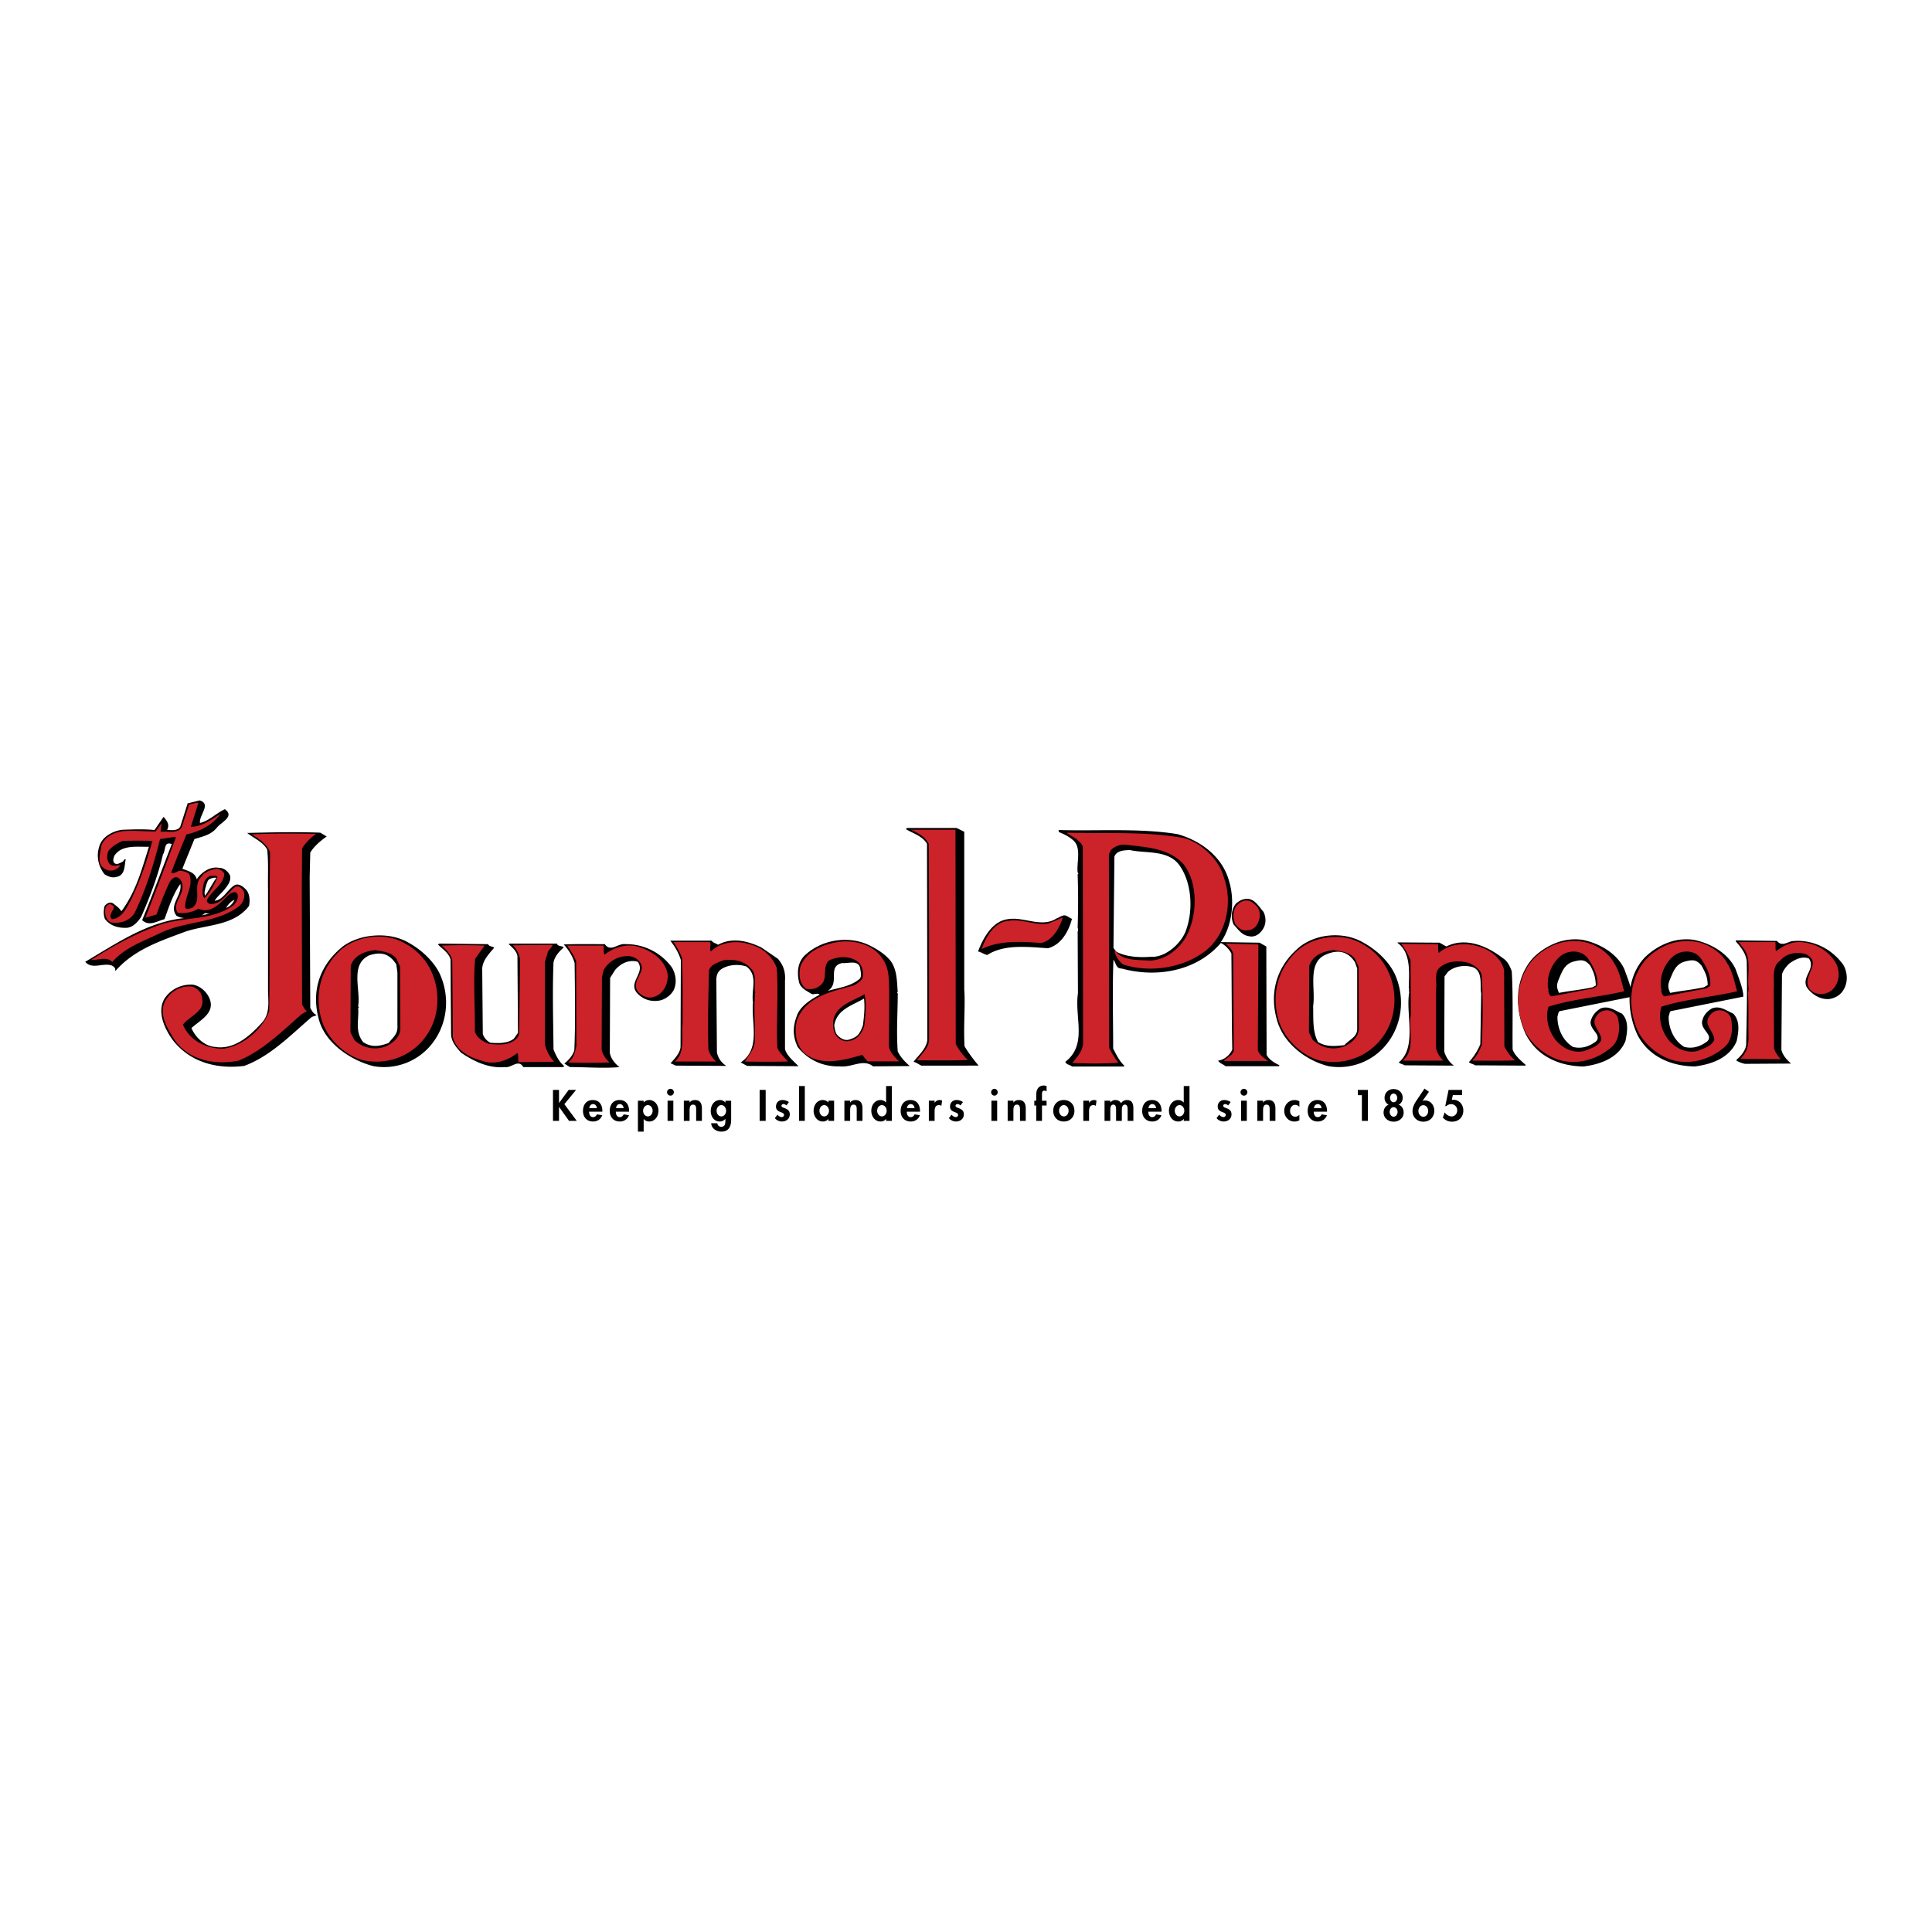 <svg xmlns="http://www.w3.org/2000/svg" width="2500" height="2500" viewBox="0 0 192.756 192.756"><g fill-rule="evenodd" clip-rule="evenodd"><path fill="#fff" d="M0 0h192.756v192.756H0V0z"/><path d="M161.777 96.766l.002.006c0-.002 0-.004-.002-.006zm-3.105-.412c.396.779.496 1.113.547 1.955l-.314.193c-.846.168-1.328.238-1.832.311-.422.061-.861.125-1.537.248-.113-.271-.178-.463-.186-.648-.01-.205.049-.42.186-.748l.041-.098c.336-.809.604-1.453 1.545-1.662l.004-.001c.371-.096.646-.124.883-.055.225.066.43.225.663.505zm-137.07-8.776c-.446.596-.84 1.418-1.146 1.785-.122-.398.046-.718.135-1.128.146-.292.092-.474.489-.596.122-.031.244-.092.522-.061zm-1.506 3.752s.28-.116.341-.238c.091.031.472.061.472.061l-.813.177zm3.307-1.552c-.175.351-.468.703-.849.79.205-.292.469-.673.849-.79zm-3.453-7.669c.907-.205 1.639-.995 2.488-1.376 1.024.761-.41 1.288-.85 1.903-.614.703-1.405.819-2.195 1.083l-1.2 2.957c.498.205 1.288.352 1.435 1.054.468-.702 1.317-1.317 2.254-1.142.439 0 .849.322 1.054.731.176.586-.263 1.083-.644 1.552-.292.322-.644.615-.878.996.878-.059 1.317-1.2 2.049-1.581.468-.146.849.234 1.112.498.351.439.38 1.083.264 1.61-1.522 1.991-4.216 1.844-6.323 2.547-2.488.937-5.064 1.756-6.967 3.892h-.089c.146-.233-.146-.409-.293-.496-.878-.322-1.99.439-2.664-.381 3.103-1.814 6.176-3.981 9.923-4.361-.263 0-.586-.088-.819-.234-.82-1.054.614-2.049.38-3.162-.732 1.025-1.142 2.313-1.581 3.513-.732.176-1.522.761-2.225.088 1.083-2.605 1.932-4.947 2.957-7.582-.82-.322-.585.644-.878 1.025-.469 2.02-1.288 4.215-2.167 6.206-.322.527-.791 1.024-1.375 1.112-.878.059-1.727-.176-2.254-.878-.146-.439-.146-.819-.029-1.288.175-.234.527-.468.849-.263.293.234.644.468.82.79 1.463-1.961 2.02-4.127 2.751-6.439-1.171.029-2.722-.234-3.454.907-.059.205-.175.469-.029.673.234.293.615.029.849-.088.146-.058.118-.292.322-.234-.146.615-.029 1.61-.966 1.756-.41.118-.79-.058-1.142-.263-.585-.732-.849-1.727-.557-2.693.234-1.024 1.347-1.64 2.342-1.756.967-.029 2.167-.088 3.191.029l.907-1.317c.322.381.645.762.352 1.289.41.059 1.083.117 1.317-.322l.732-2.312 1.2-.293c1.202.347-.087 1.489.031 2.25zm68.914 13.772c.645.908.615 1.99.703 3.103-.176.059.088.146 0 .234 0 1.756-.146 3.688 0 5.678.264.557.673.996 1.2 1.465l-3.659.029c-.995-.791-2.137.146-3.308 0-1.698.059-3.191-.645-4.215-1.932-.527-1.113-.497-2.107-.029-3.25.38-.877 1.376-1.521 2.225-1.961-.205-.234-.556.029-.82-.088-.468-.293-1.024-.527-1.229-1.113-.205-.906-.205-1.873.469-2.634 1.61-1.61 4.273-2.108 6.381-1.171.818.382 1.697.909 2.282 1.64zm-3.044.703c.029.352.205.791-.059 1.084-.907.76-2.079.877-3.191 1.199 1.288-.762-.087-2.43 1.435-2.781.644.059 1.61-.351 1.815.498zm.28 5.701c-.293.801-.503 1.092-1.059 1.324-.413.152-.548.217-.989.053-.686-.406-.702-.631-.818-1.346.234-1.609 1.829-2.014 2.971-2.688.094.933.011 1.663-.105 2.657zm-46.56-6.06l.11.807v5.232c.059.906-.329 1.098-.878 1.793-1.024.379-1.72.438-2.538-.082-.849-1.082-.41-2.166-.498-3.424.175-.088-.03-.088 0-.176.263-1.668-.849-4.156 1.112-5.064 1.045-.33 1.931-.286 2.692.914zm4.334.929c1.112 2.43.761 5.357-1.113 7.377a6.082 6.082 0 0 1-5.474 1.844c-2.137-.525-4.663-2.15-5.395-4.404-.907-2.898-.095-5.605 2.305-7.538 1.727-1.288 4.641-1.493 6.515-.41 1.288.702 2.518 1.814 3.162 3.131zm91.314-1.148l.219.622v5.929c.061.906-.768 1.133-1.279 1.719-1.025.109-1.756.184-2.621-.301-.6-1.09-.453-2.48-.496-3.6.264-1.668-.578-4.186 1.111-5.064 1.2-.586 2.304-.505 3.066.695zm3.958 1.148c1.113 2.43.762 5.357-1.111 7.377a6.086 6.086 0 0 1-5.475 1.844c-2.137-.525-4.361-2.137-5.094-4.391-.908-2.896-.117-5.648 2.283-7.581 1.729-1.288 4.361-1.463 6.236-.38 1.288.702 2.517 1.814 3.161 3.131zm-26.425-12.345c-.615.029-1.303.044-1.537.659l-.094 9.111.293.38c1.023.527 2.283.585 3.512.498 1.303.073 2.861-1.208 3.389-2.525.76-1.961.65-4.618-.461-6.374-1.085-1.844-3.432-1.368-5.102-1.749zm4.75-1.588c2.342.644 4.508 2.283 5.152 4.684.613 1.99.293 4.508-.82 6.088l3.863.059.674.38.029 10.802c.264.527.82.818 1.289 1.053l-.059.088h-5.328c-.234-.205-.615-.293-.732-.555.615-.088 1.172-.557 1.406-1.113-.059-2.986-.059-6.498-.088-9.572-.205-.41-.615-.849-1.055-1.054-2.4 2.81-6.41 3.513-9.895 2.547-.555.028-.555-.526-.818-.878-.117 2.986-.029 5.854-.029 8.869.262.498.613 1.26 1.141 1.727l-.117.059h-5.123c-.203-.176-.584-.176-.672-.467 2.225-1.729.906-4.361 1.258-6.85l-.029-6.148c.059-.088.059-.234 0-.381a80.213 80.213 0 0 0 0-5.328c.146-.058 0-.146 0-.205-.117-.937.381-2.372-.381-3.132-.439-.41-.965-.673-1.492-.878l-.029-.205c3.863.117 8.107-.205 11.855.41zM60.345 94.199c.585.849 1.317-.118 2.049 0a5.633 5.633 0 0 1 4.654 2.341c.41.702.498 1.581.146 2.284a2.213 2.213 0 0 1-1.347.994c-.878.146-1.581-.059-2.196-.643-1.141-1.143.82-2.109-.029-3.221-.878-.234-1.668.147-2.254.821l-.498.789-.029 7.465c.087.557.498 1.084.966 1.434-1.493.146-3.249 0-4.947 0l-.556-.35c.439-.352.878-.85.996-1.348.117-2.459.059-6.293.029-8.693-.205-.674-.586-1.289-1.083-1.844 1.231-.059 2.723-.029 4.099-.029zm-11.65 0c.088.234.41.205.615.351-.527.615-1.17 1.288-1.2 2.107l.059 6.5a1.5 1.5 0 0 0 .761.877c.79.059 1.727.088 2.342-.408l.41-.586-.058-7.67c-.088-.468-.527-.878-.878-1.17l.117-.059h4.742l-.029.029c.087.264.468.175.673.351-.469.41-.907.908-1.025 1.494-.117 2.781-.029 5.795 0 8.693.205.498.527 1.23 1.083 1.668l-.146.088h-3.952c-.498-.848-1.171.117-1.844 0-1.581.146-3.074-.555-4.362-1.434-.468-.527-.966-1.084-.996-1.814l-.058-7.495c-.176-.644-.791-1.024-1.259-1.492l.146-.088 4.859.058zm102.131 2.692c.146 2.254.059 5.592.088 7.816.205.586.791 1.084 1.318 1.551l-.059.059-5.006-.029c-.176-.146-.439-.146-.615-.32a6.142 6.142 0 0 0 1.141-1.787l.088-5.092c-.174-.674.234-2.109-.789-2.577-.791-.263-1.844-.146-2.518.438l-.352.469-.029 7.494c.146.498.469 1.055.967 1.404l-4.918-.029c-.176-.117-.439-.146-.586-.291 1.873-1.553.645-4.859 1.053-7.055l-.057-.059c.057-.117.029-.234 0-.352.029-1.348.262-3.484-1.113-4.45v-.058l4.186.029.674.38c1.932-.966 4.068-.059 5.65 1.171.467.293.701.82.877 1.288zm26.463-3.015c.439.556.965.176 1.463.029 2.078-.234 4.041.761 5.182 2.4.41.761.469 1.786-.088 2.577-.322.467-.818.701-1.316.789-.938.088-1.787-.469-2.283-1.199-.498-1.055.936-1.816.232-2.84-.701-.263-1.375.088-1.961.499-.322.322-.613.672-.73 1.082l-.059 7.494c.088.498.498.996.965 1.406l-4.596.027a2.706 2.706 0 0 1-.848-.32v-.088c.467-.381.906-.938.965-1.494.059-2.955.117-5.123.059-8.254-.029-.791-.586-1.493-1.111-2.079l.059-.087 4.067.058zm-99.673 1.786c.556.644.761 1.317.703 2.167v6.85c.205.674.79 1.113 1.347 1.697l-5.123-.029-.644-.35c2.049-1.348 1.024-3.982 1.229-5.973-.205-1.287.556-2.693-.673-3.601-.819-.263-1.844-.175-2.518.292-.351.264-.439.586-.468.967l.059 7.289c.087.557.438 1.055.937 1.375l-5.035-.029-.526-.234c.438-.496.966-1.053.995-1.639l.029-8.664c-.205-.703-.615-1.376-1.054-1.932H71c.146.234.439.263.644.41 1.405-.761 2.957-.38 4.303.263l1.669 1.141zm29.331-3.981c-.293 1.142-1.025 2.576-2.4 2.927-2.107-.146-4.361-.409-6.059.673-.293-.059-.586-.292-.908-.351.498-1.317 1.404-3.015 2.957-3.22 1.609-.292 3.365.908 4.889-.087.32-.088.672-.469 1.053-.205l.468.263zm19.115-.702c.322.673.264 1.463-.322 2.049-.322.352-.791.498-1.23.352-.613-.088-1.023-.703-1.434-1.142-.293-.673-.234-1.463.205-2.049.264-.264.586-.439.938-.498.906-.147 1.345.731 1.843 1.288zm-93.467-7.524c-.585.41-1.259.966-1.64 1.61l-.058 2.429.058 13.056c.146.264.293.586.615.701-.088.146-.352.119-.527.264-2.166 1.875-4.098 3.865-6.674 4.83-2.752.352-5.474-.379-7.172-2.633-.79-1.113-1.551-2.752-.79-4.07.585-.906 1.639-1.463 2.81-1.404.849.117 1.61.906 1.786 1.697.264 1.26-1.112 1.902-1.902 2.635.38.908 1.288 1.785 2.283 1.873 1.961.352 3.571-1.111 4.713-2.371.907-.965.644-2.225.644-3.336v-9.982c-.029-1.376.059-2.811-.088-4.011-.468-.79-1.376-1.141-1.99-1.639 2.283-.059 4.829-.117 7.289-.029l.643.38zm63.609-.468v15.72c.117 1.521-.088 3.688.029 5.678.38.645.907 1.348 1.405 1.932H91.93c-.263-.115-.497-.32-.79-.379.498-.645 1.259-1.289 1.376-2.137V99l-.029-14.813c-.469-.79-1.376-1.024-2.108-1.463l.117-.117h4.947l.761.38zm66.378 16.503l-6.902 1.379-.012.004h-.004c-.141.012-.174.152-.207.293-.018.08-.037.162-.07.238a3.82 3.82 0 0 0 .406 1.787c.258.51.643.953 1.145 1.262.422.105.822.098 1.201 0 .387-.1.756-.295 1.105-.561a.711.711 0 0 0 .107-.137c.092-.197.049-.383-.047-.564a3.361 3.361 0 0 0-.184-.266c-.092-.125-.186-.252-.26-.385-.148-.246-.238-.51-.102-.82.035-.123.088-.238.156-.346.055-.096.117-.184.189-.268a2.28 2.28 0 0 1 .568-.477l.008-.006.014-.006c.631-.252 1.176.031 1.695.301.139.072.275.143.406.199l.029.012.02.021c.352.367.479.832.494 1.318.016.467-.074.953-.164 1.387l-.004.016-.004.012c-.314.75-.852 1.293-1.498 1.682-.793.477-1.75.721-2.658.836l-.014.002h-.006c-1.236-.016-2.441-.285-3.467-.85a5.442 5.442 0 0 1-2.105-2.033 5.976 5.976 0 0 1-.188-.336c-.939-2.004-1.152-4.707.062-6.709.201-.346.445-.673.732-.974l.006-.005a6.639 6.639 0 0 1 2.299-1.453 5.274 5.274 0 0 1 2.504-.284l.01.001c.896.173 1.803.53 2.568 1.055.695.476 1.275 1.091 1.633 1.835l.004.008.002.006c.061.17.113.311.166.453.168.457.338.918.461 1.371.188-1.104.645-2.148 1.447-2.988l.006-.005a6.639 6.639 0 0 1 2.299-1.453 5.274 5.274 0 0 1 2.504-.284l.01.001c.896.173 1.803.53 2.568 1.055.695.476 1.275 1.091 1.633 1.835l.004.008.002.006c.061.17.113.311.166.453.25.682.504 1.373.604 2.035v.016l.006.146.002.125-.121.023-7.029 1.404-.012.004h-.004c-.141.012-.174.152-.207.293-.018.08-.037.162-.07.238a3.82 3.82 0 0 0 .406 1.787c.258.51.643.953 1.145 1.262.422.105.822.098 1.201 0 .387-.1.756-.295 1.105-.561.336-.344.113-.646-.123-.967-.266-.361-.547-.742-.33-1.25.061-.213.172-.402.314-.568a2.28 2.28 0 0 1 .568-.477l.008-.006.014-.006c.631-.252 1.176.031 1.695.301.137.072.275.143.406.199l.029.012.02.021c.352.367.479.832.494 1.318.016.467-.074.953-.164 1.387l-.004.016-.004.012c-.314.75-.852 1.293-1.498 1.682-.793.477-1.75.721-2.658.836l-.016.002h-.004c-1.236-.016-2.441-.285-3.467-.85a5.442 5.442 0 0 1-2.254-2.303l-.002-.006a8.497 8.497 0 0 1-.783-3.751zm7.801-1.22c-.049-.836-.17-1.072-.551-1.809a1.829 1.829 0 0 0-.045-.088c-.24-.291-.449-.457-.68-.524-.236-.069-.512-.041-.883.055l-.004.001c-.941.209-1.209.854-1.545 1.662l-.041.098c-.137.328-.195.543-.186.748.008.186.072.377.186.648a36.077 36.077 0 0 1 1.539-.248c.502-.072.984-.143 1.83-.311l.38-.232z"/><path d="M95.355 104.15c.293.586.732 1.143 1.2 1.611-1.844.059-3.249.029-5.063.029.468-.674 1.112-1.172 1.2-1.99V93.174l-.029-8.958c-.322-.731-1.112-1.112-1.756-1.434h4.42l.028 21.368zM31.541 83.192c-.526.38-1.083.908-1.405 1.463l-.029 4.157.029 11.417c.176.234.205.498.498.645l-.556.322c-2.049 1.814-3.893 3.629-6.264 4.625-2.488.496-5.181-.088-6.557-2.312-.615-1.025-1.347-2.256-.849-3.484.439-.967 1.434-1.639 2.518-1.609.468 0 .849.293 1.083.643.205.439.263.938.087 1.406-.439.762-1.288 1.082-1.844 1.756.673 1.639 2.429 2.459 4.098 2.4 1.902-.293 3.834-1.902 4.507-3.746.088-5.387 0-10.597.088-15.808-.264-.82-1.083-1.375-1.845-1.815 2.021-.119 4.421-.089 6.441-.06zM125.477 90.54c.381.585.205 1.317-.146 1.844-.293.322-.615.469-1.053.439-.439.029-.791-.322-1.025-.615-.264-.585-.293-1.405.176-1.902.264-.293.557-.439.908-.469.466-.001.876.351 1.14.703zM103.844 94.081c-1.99-.146-4.215-.263-5.912.615.381-1.083 1.17-2.634 2.576-2.81 1.434-.292 2.809.527 4.127.234l1.404-.585c-.322 1.024-1.023 2.341-2.195 2.546zM70.825 93.993c.176.322-.087.556.088.937 1.229-1.142 3.016-1.142 4.508-.498.907.322 1.785 1.259 2.078 2.166.176 2.401-.058 5.591.059 7.933.146.439.732.996 1.054 1.377-1.375.029-2.927.029-4.274 0 .293-.586.937-1.201.966-1.992.059-1.697-.117-3.219.029-4.654-.117-.086.088-.234 0-.32-.117-.762.205-1.699-.41-2.313-.673-.791-1.786-.966-2.752-.82-.527.235-1.2.352-1.434.995-.059 2.752-.146 5.094-.059 7.904.088.381.381.85.762 1.201h-4.099c1.054-.967.615-2.371.761-3.748 0-2.43.029-4.303-.059-6.615a8.79 8.79 0 0 0-.849-1.552h3.631v-.001zM177.113 93.993c.088.264-.029.645.088.908.82-.644 1.814-1.083 2.928-.849 1.287.176 2.547 1.024 3.131 2.225.293.73.264 1.609-.262 2.254-.293.41-.703.557-1.113.645-.498.027-.967-.088-1.287-.439-1.025-1.26 1.375-2.664-.439-3.543-.908-.263-1.932-.088-2.547.644-.908.644-.557 1.844-.645 2.87l.029 5.883c.088.352.381.762.674 1.084l-4.041-.029c.645-.674.791-1.172.82-2.078-.029-1.523.029-3.338-.059-4.598l.088-.057c-.088-.059-.088-.146 0-.176-.234-1.318.381-3.133-.615-4.216l-.379-.527h3.629v-.001zM143.479 94.199c.029.292-.029.644.059.878 1.025-.878 2.459-1.054 3.777-.703 1.17.264 2.488 1.142 2.75 2.429l.029 7.611c.264.498.615 1.025 1.084 1.377-1.434.059-2.84.029-4.273.029.439-.498.703-.967.936-1.582.088-2.107.146-4.771-.027-6.996-.119-.555-.732-.906-1.201-1.141-.908-.293-2.107-.264-2.869.352-.73.496-.352 1.463-.469 2.254v5.883c.088.381.352.879.732 1.23h-4.068c1.316-1.055.557-3.074.818-4.568l-.027-5.444a6.972 6.972 0 0 0-.938-1.639l3.687.03zM47.407 95.662c-.205 2.167 0 4.831-.029 7.26.175.615.849 1.023 1.405 1.229 1.024.088 2.195.205 2.898-.701l.117-.352.088-7.348a2.348 2.348 0 0 0-.732-1.435l3.981-.059c-.03.234-.352.468-.469.703l-.293.995v8.225c.117.615.439 1.201.908 1.758l-3.542.029c-.087-.322.029-.645-.117-.908-.937.732-2.283 1.258-3.571.762-1.171-.293-2.605-1.055-2.869-2.371l-.059-7.553c-.059-.644-.614-1.142-1.054-1.552a52.5 52.5 0 0 1 4.274 0l-.936 1.318zM60.199 94.344c.087.264-.029.645.117.908.966-.791 2.372-1.171 3.542-.732 1.23.381 2.518 1.317 2.752 2.664.058.645-.146 1.318-.585 1.785a1.687 1.687 0 0 1-1.288.557c-.498-.059-.996-.35-1.229-.818-.352-1.055.937-1.758.38-2.635-.234-.411-.614-.586-1.054-.674a2.755 2.755 0 0 0-2.605 1.377l-.175.73-.029 7.23c.087.41.38.908.79 1.26a49.823 49.823 0 0 1-4.127 0c.585-.439.703-1.143.819-1.67l-.029-8.43c-.205-.556-.557-1.054-.878-1.552h3.599zM125.492 104.795c.174.469.613.791 1.053 1.055h-4.449c.293-.322.85-.527.996-.996l-.059-9.718c-.117-.41-.41-.703-.732-.966l.029-.029 3.221.088-.059 10.566zM118.07 83.602c1.785.439 3.602 2.225 4.041 3.952.877 2.458.291 5.503-1.699 7.201-2.254 1.844-5.709 2.341-8.371 1.464-.498-.411-.791-.878-.85-1.494.674 1.171 2.312 1.025 3.512 1.112 1.523-.029 2.928-1.112 3.66-2.43 1.113-2.078 1.201-5.356-.322-7.23-1.521-1.61-3.746-1.639-5.736-1.903-.615-.029-1.025.146-1.465.527l-.205.439.029 19.319c.264.527.557.996.908 1.465-1.463.115-3.191.088-4.596.027.498-.584 1.053-1.199 1.084-1.99l-.031-19.612c-.291-.645-1.053-.996-1.58-1.317l.088-.059c4.186.119 7.641-.145 11.533.529zM133.082 94.794c-.996.088-2.137.498-2.459 1.581l-.029 6.615.381.762a2.96 2.96 0 0 0 3.277.584c.645-.32 1.377-.965 1.318-1.814l-.029-6.088-.352-.762c-.527-.703-1.347-.732-2.107-.878zm5.07 1.483c1.346 2.137 1.316 5.18-.234 7.23-1.465 1.99-3.953 2.838-6.324 2.283-1.814-.527-3.512-2.225-4.039-4.041-.732-2.574-.059-5.181 1.99-6.996 1.67-1.375 4.391-1.727 6.295-.614a6.008 6.008 0 0 1 2.312 2.138zM86.229 102.359c-.175.498-.439 1.084-.995 1.318-.38.203-.878.32-1.288.059-.732-.322-.878-1.143-.819-1.846.234-1.609 1.99-2.02 3.132-2.693.205.821.088 2.168-.03 3.162zm1.933-6.536c.556.878.527 2.021.556 3.073l-.029 5.533c.117.527.527 1.023 1.025 1.463h-3.162l-.527-.645c-1.844.527-4.273 1.23-5.883-.291-.732-.82-.908-2.021-.645-3.104.82-2.4 3.484-2.928 5.621-3.514.38-.176.761-.438.937-.76.117-.557 0-1.084-.322-1.494-.761-.761-2.107-.702-3.015-.263-.791.731.029 1.933-.996 2.575-.38.293-.79.322-1.288.264-.703-.527-.761-1.463-.556-2.312.731-1.639 2.635-2.312 4.362-2.429 1.551.001 3.073.469 3.922 1.904zM37.453 94.794c-.995.088-2.137.498-2.459 1.581l-.029 6.615.38.762a2.961 2.961 0 0 0 3.278.584c.644-.32 1.376-.965 1.317-1.814l-.029-6.088-.351-.762c-.526-.703-1.346-.732-2.107-.878zm5.216 1.446c1.346 2.137 1.317 5.182-.234 7.23-1.464 1.99-3.952 2.84-6.323 2.283-1.814-.527-3.513-2.225-4.039-4.039-.732-2.576-.059-5.182 1.99-6.997 1.669-1.376 4.391-1.727 6.294-.615a6.016 6.016 0 0 1 2.312 2.138z" fill="#cc2229"/><path d="M21.695 87.515c-.267.697-.765 1.59-1.292 2.087-.351-.322-.142-1.151-.054-1.56.146-.293.38-.645.761-.673.234.088.438-.117.585.146zm-2.653-5.026c1.112 0 2.02-.703 2.957-1.288-.849 1.171-2.078 1.756-3.396 2.049a128.283 128.283 0 0 0-1.522 3.805c.293.176.556-.146.878-.176.351.03.673.088.937.352.439 1.2-.498 2.196-.41 3.337.176.234.468.059.703 0 1.025-.761-.03-2.195.907-3.103.38-.527.937-.673 1.493-.791.322.029.703.234.791.527-.059 1.025-1.258 1.668-1.727 2.576-.059.205.117.351.293.41 1.2.088 1.756-1.171 2.576-1.727.351-.117.614.205.79.439.176.498 0 1.112-.439 1.493-2.312 1.786-5.474 1.464-7.992 2.752-1.639.791-3.396 1.375-4.684 2.839-.527-.585-1.375-.176-2.107-.205 2.283-1.464 4.684-2.781 7.23-3.63 2.372-.673 5.035-.351 7.026-1.873.234-.322.468-.615.351-1.054-.175-.381-.527-.146-.761-.059-.849.79-1.844 2.107-3.132 1.493a3.16 3.16 0 0 1-2.078.41c-.498-.791.322-1.552.468-2.342.059-.468-.029-.937-.468-1.17-.352-.147-.674.234-.82.498a33.335 33.335 0 0 0-1.288 3.19l-1.112.322a374.86 374.86 0 0 0 3.044-8.021l-.059-.058-1.522.234c-.673 2.664-1.376 4.947-2.546 7.376-.527.82-1.464 1.083-2.372.937-.439-.233-.585-.702-.556-1.17-.03-.293.175-.585.468-.673.176.088.439.146.38.439-.117.321-.527.702-.176 1.083 1.054-.087 1.522-1.258 1.961-2.049.908-1.932 1.493-3.659 2.078-5.767a50.185 50.185 0 0 0-2.956 0c-.527.234-1.083.527-1.435 1.024-.146.351-.176.761 0 1.083.234.527.732.352 1.171.322-.087.263-.41.41-.644.498a1.11 1.11 0 0 1-1.083-.293c-.585-.468-.234-1.405-.176-2.049.264-.966 1.288-1.435 2.167-1.552 1.171-.087 2.137.029 3.278.029l.585-.819-.088.849c.703-.088 1.814.264 2.137-.556l.702-2.166c.322-.059.615-.175.937-.175l-.759 2.4zM158.42 95.61c.541.831 1.051 1.72.932 2.759l-.361.236-4.17.801c-.27-.059-.27-.355-.359-.533.09-.088-.029-.268-.029-.416a3.668 3.668 0 0 1 1.08-2.906c.749-.771 2.188-.889 2.907.059zm2.635.501c.541.83.721 1.867.99 2.787-2.52.594-5.16.771-7.559 1.543-.33 1.127 0 2.312.629 3.203.689.889 1.77 1.482 2.971 1.215.6-.266 1.32-.414 1.68-1.096 0-.861-1.109-1.514-.51-2.344.209-.385.6-.594 1.02-.623.449 0 .869.238 1.109.652.24.83.27 2.254-.57 2.996-1.439 1.275-3.479 1.867-5.369 1.275-1.561-.533-3.029-1.869-3.539-3.441-.781-2.193-.51-4.773 1.02-6.524 1.289-1.365 3.09-2.135 5.1-1.78 1.168.239 2.399.98 3.028 2.137zM169.691 95.61c.539.831 1.049 1.72.93 2.759l-.361.236-4.168.801c-.271-.059-.271-.355-.361-.533.09-.088-.029-.268-.029-.416a3.668 3.668 0 0 1 1.08-2.906c.749-.771 2.189-.889 2.909.059zm2.635.501c.539.83.719 1.867.988 2.787-2.52.594-5.158.771-7.559 1.543-.33 1.127 0 2.312.629 3.203.691.889 1.771 1.482 2.971 1.215.6-.266 1.32-.414 1.68-1.096 0-.861-1.109-1.514-.51-2.344.209-.385.6-.594 1.02-.623.449 0 .869.238 1.109.652.24.83.271 2.254-.57 2.996-1.439 1.275-3.479 1.867-5.369 1.275-1.559-.533-3.029-1.869-3.539-3.441-.779-2.193-.51-4.773 1.02-6.524 1.291-1.365 3.09-2.135 5.1-1.78 1.169.239 2.399.98 3.03 2.137z" fill="#cc2229"/><path d="M56.736 108.738h.742l-1.172 1.426 1.237 1.664h-.774l-.988-1.39h-.008v1.39h-.602v-3.09h.602v1.303h.008l.955-1.303zM58.773 110.914c0 .254.099.541.397.541.188 0 .308-.115.385-.275l.529.086c-.14.402-.492.627-.914.627-.623 0-1.004-.441-1.004-1.053s.324-1.09.976-1.09c.66 0 .955.488.955 1.094v.07h-1.324zm.783-.357c-.029-.205-.16-.404-.381-.404-.23 0-.357.195-.385.404h.766zM61.441 110.914c0 .254.098.541.397.541.188 0 .308-.115.385-.275l.529.086c-.14.402-.492.627-.914.627-.623 0-1.004-.441-1.004-1.053s.324-1.09.975-1.09c.66 0 .955.488.955 1.094v.07h-1.323zm.783-.357c-.029-.205-.16-.404-.381-.404-.229 0-.356.195-.385.404h.766zM64.219 110a.74.74 0 0 1 .558-.25c.569 0 .918.533.918 1.061 0 .551-.336 1.082-.931 1.082-.205 0-.422-.09-.537-.254h-.008v1.262h-.574v-3.084h.574V110zm.894.82c0-.271-.18-.562-.476-.562-.295 0-.475.291-.475.562 0 .27.18.564.475.564.296.001.476-.294.476-.564zM67.231 108.971a.34.34 0 1 1-.68 0c0-.184.151-.34.34-.34.189 0 .34.156.34.34zm-.053 2.857h-.574v-2.012h.574v2.012zM68.801 110h.008c.119-.18.32-.25.524-.25.541 0 .697.381.697.848v1.23h-.574v-1.066c0-.242.013-.553-.312-.553-.34 0-.344.381-.344.623v.996h-.574v-2.012h.574V110h.001zM72.948 111.705c0 .656-.221 1.195-.975 1.195-.492 0-.988-.299-1.017-.836h.606c.029.215.181.354.397.354.406 0 .414-.357.414-.66v-.131h-.008a.699.699 0 0 1-.549.266c-.59 0-.906-.516-.906-1.057 0-.553.336-1.086.935-1.086.2 0 .405.102.52.258h.008v-.191h.574v1.888h.001zm-.504-.881c0-.271-.18-.566-.476-.566-.295 0-.475.295-.475.566 0 .27.18.561.475.561.296 0 .476-.291.476-.561zM76.391 111.828h-.602v-3.09h.602v3.09zM78.46 110.291a.454.454 0 0 0-.304-.139c-.094 0-.188.072-.188.172 0 .146.209.188.414.277.209.092.414.23.414.578 0 .447-.361.713-.783.713a.923.923 0 0 1-.708-.336l.262-.34c.11.123.258.234.426.234.127 0 .229-.086.229-.217 0-.178-.2-.219-.401-.305s-.401-.205-.401-.527c0-.377.262-.652.639-.652.213 0 .483.066.648.209l-.247.333zM80.296 111.828h-.574v-3.474h.574v3.474zM83.218 111.828h-.565v-.186h-.008a.695.695 0 0 1-.545.25c-.59 0-.926-.537-.926-1.082 0-.531.34-1.061.918-1.061.209 0 .422.09.562.254v-.188h.565v2.013h-.001zm-.508-1.008c0-.271-.185-.562-.479-.562s-.475.291-.475.562c0 .27.18.564.475.564s.479-.294.479-.564zM84.82 110h.008c.119-.18.32-.25.524-.25.541 0 .697.381.697.848v1.23h-.574v-1.066c0-.242.013-.553-.312-.553-.34 0-.344.381-.344.623v.996h-.574v-2.012h.574V110h.001zM88.406 111.639h-.008a.673.673 0 0 1-.541.254c-.59 0-.926-.537-.926-1.082 0-.531.34-1.061.918-1.061.209 0 .422.09.549.25h.008v-1.646h.574v3.475h-.574v-.19zm.057-.819c0-.271-.18-.562-.475-.562s-.475.291-.475.562c0 .27.18.564.475.564.296.001.475-.294.475-.564zM90.467 110.914c0 .254.099.541.398.541.188 0 .307-.115.385-.275l.528.086c-.139.402-.491.627-.914.627-.623 0-1.004-.441-1.004-1.053s.324-1.09.975-1.09c.66 0 .955.488.955 1.094v.07h-1.323zm.783-.357c-.029-.205-.16-.404-.381-.404-.229 0-.356.195-.385.404h.766zM93.246 110.025h.008a.572.572 0 0 1 .5-.275c.082 0 .164.02.238.049l-.07.533a.41.41 0 0 0-.238-.074c-.397 0-.438.354-.438.664v.906h-.574v-2.012h.574v.209zM95.824 110.291a.453.453 0 0 0-.303-.139c-.094 0-.188.072-.188.172 0 .146.209.188.414.277.209.092.415.23.415.578 0 .447-.361.713-.783.713a.922.922 0 0 1-.708-.336l.262-.34c.111.123.258.234.427.234.127 0 .229-.086.229-.217 0-.178-.201-.219-.402-.305s-.402-.205-.402-.527c0-.377.263-.652.64-.652.213 0 .483.066.647.209l-.248.333zM99.201 108.631a.342.342 0 0 0 0 .682.34.34 0 0 0 .34-.342.342.342 0 0 0-.34-.34zm.287 1.185h-.574v2.012h.574v-2.012zM101.109 110h.01c.119-.18.318-.25.523-.25.541 0 .697.381.697.848v1.23h-.574v-1.066c0-.242.014-.553-.311-.553-.34 0-.346.381-.346.623v.996h-.572v-2.012h.572V110h.001zM103.959 111.828h-.574v-1.529h-.193v-.482h.193v-.592c0-.49.205-.922.758-.922.094 0 .189.021.275.066v.512a.519.519 0 0 0-.234-.07c-.254 0-.225.332-.225.496v.51h.459v.482h-.459v1.529zM107.195 110.824c0 .623-.426 1.068-1.057 1.068s-1.057-.445-1.057-1.068c0-.627.43-1.074 1.057-1.074s1.057.447 1.057 1.074zm-1.531 0c0 .27.18.561.475.561s.475-.291.475-.561c0-.279-.18-.566-.475-.566s-.475.287-.475.566zM108.654 110.025h.01a.567.567 0 0 1 .498-.275c.082 0 .164.02.238.049l-.07.533a.4.4 0 0 0-.236-.074c-.398 0-.439.354-.439.664v.906h-.572v-2.012h.572v.209h-.001zM110.773 109.996h.008a.608.608 0 0 1 .492-.246c.25 0 .447.102.578.316a.696.696 0 0 1 .586-.316c.512 0 .639.385.639.824v1.254h-.572v-1.059c0-.195.012-.561-.271-.561-.311 0-.307.422-.307.631v.988h-.574v-1.021c0-.195.023-.598-.275-.598-.318 0-.303.418-.303.631v.988h-.574v-2.012h.574v.181h-.001zM114.564 110.914c0 .254.098.541.396.541.189 0 .309-.115.387-.275l.527.086c-.139.402-.49.627-.914.627-.621 0-1.004-.441-1.004-1.053s.324-1.09.977-1.09c.66 0 .955.488.955 1.094v.07h-1.324zm.784-.357c-.029-.205-.16-.404-.381-.404-.23 0-.357.195-.387.404h.768zM118.102 111.639h-.008a.673.673 0 0 1-.541.254c-.592 0-.928-.537-.928-1.082 0-.531.342-1.061.918-1.061.209 0 .422.09.551.25h.008v-1.646h.574v3.475h-.574v-.19zm.056-.819c0-.271-.18-.562-.475-.562s-.477.291-.477.562c0 .27.182.564.477.564s.475-.294.475-.564zM122.531 110.291a.456.456 0 0 0-.303-.139c-.096 0-.189.072-.189.172 0 .146.209.188.414.277.209.092.414.23.414.578 0 .447-.361.713-.783.713a.925.925 0 0 1-.709-.336l.262-.34c.111.123.26.234.428.234.127 0 .229-.086.229-.217 0-.178-.201-.219-.4-.305-.201-.086-.402-.205-.402-.527 0-.377.262-.652.639-.652.213 0 .484.066.648.209l-.248.333zM124.449 108.971a.34.34 0 1 1-.682.002.34.34 0 0 1 .682-.002zm-.054 2.857h-.572v-2.012h.572v2.012zM126.018 110h.01c.117-.18.318-.25.523-.25.541 0 .697.381.697.848v1.23h-.574v-1.066c0-.242.012-.553-.311-.553-.342 0-.346.381-.346.623v.996h-.572v-2.012h.572V110h.001zM129.641 110.43c-.123-.123-.246-.197-.422-.197-.324 0-.508.305-.508.6 0 .314.201.578.529.578a.543.543 0 0 0 .4-.193v.553a.997.997 0 0 1-.496.123c-.594 0-1.016-.486-1.016-1.064 0-.6.439-1.078 1.045-1.078.16 0 .328.041.467.127v.551h.001zM131.076 110.914c0 .254.098.541.396.541.189 0 .309-.115.385-.275l.529.086c-.139.402-.492.627-.914.627-.623 0-1.004-.441-1.004-1.053s.324-1.09.977-1.09c.658 0 .953.488.953 1.094v.07h-1.322zm.781-.357c-.027-.205-.158-.404-.381-.404-.229 0-.355.195-.385.404h.766zM135.469 109.262v-.524h1.008v3.09h-.602v-2.566h-.406zM138.137 109.537c0-.529.396-.881.906-.881.508 0 .904.352.904.881 0 .283-.15.553-.404.68.336.127.5.43.5.787 0 .557-.48.906-1 .906-.521 0-1.002-.35-1.002-.906 0-.357.166-.66.502-.787a.754.754 0 0 1-.406-.68zm.511 1.401c0 .227.145.473.395.473s.393-.246.393-.473c0-.229-.143-.475-.393-.475s-.395.246-.395.475zm.038-1.401c0 .205.131.434.357.434.225 0 .355-.229.355-.434 0-.201-.131-.43-.355-.43-.227 0-.357.229-.357.43zM142.566 108.93l-.635.898.008.008a.647.647 0 0 1 .242-.041c.564 0 .918.492.918 1.025 0 .635-.455 1.09-1.09 1.09-.611 0-1.082-.432-1.082-1.049 0-.369.176-.734.377-1.033l.818-1.217.444.319zm-.074 1.914c0-.277-.184-.578-.486-.578-.305 0-.492.301-.492.578 0 .275.188.574.492.574.303 0 .486-.299.486-.574zM144.951 109.262l-.105.471.154-.008c.604 0 .996.496.996 1.074 0 .664-.463 1.111-1.123 1.111-.363 0-.676-.135-.918-.41l.182-.518c.16.23.412.402.695.402.336 0 .555-.291.555-.609a.607.607 0 0 0-.604-.615.766.766 0 0 0-.496.201h-.094l.332-1.623h1.344v.523h-.918v.001z"/></g></svg>